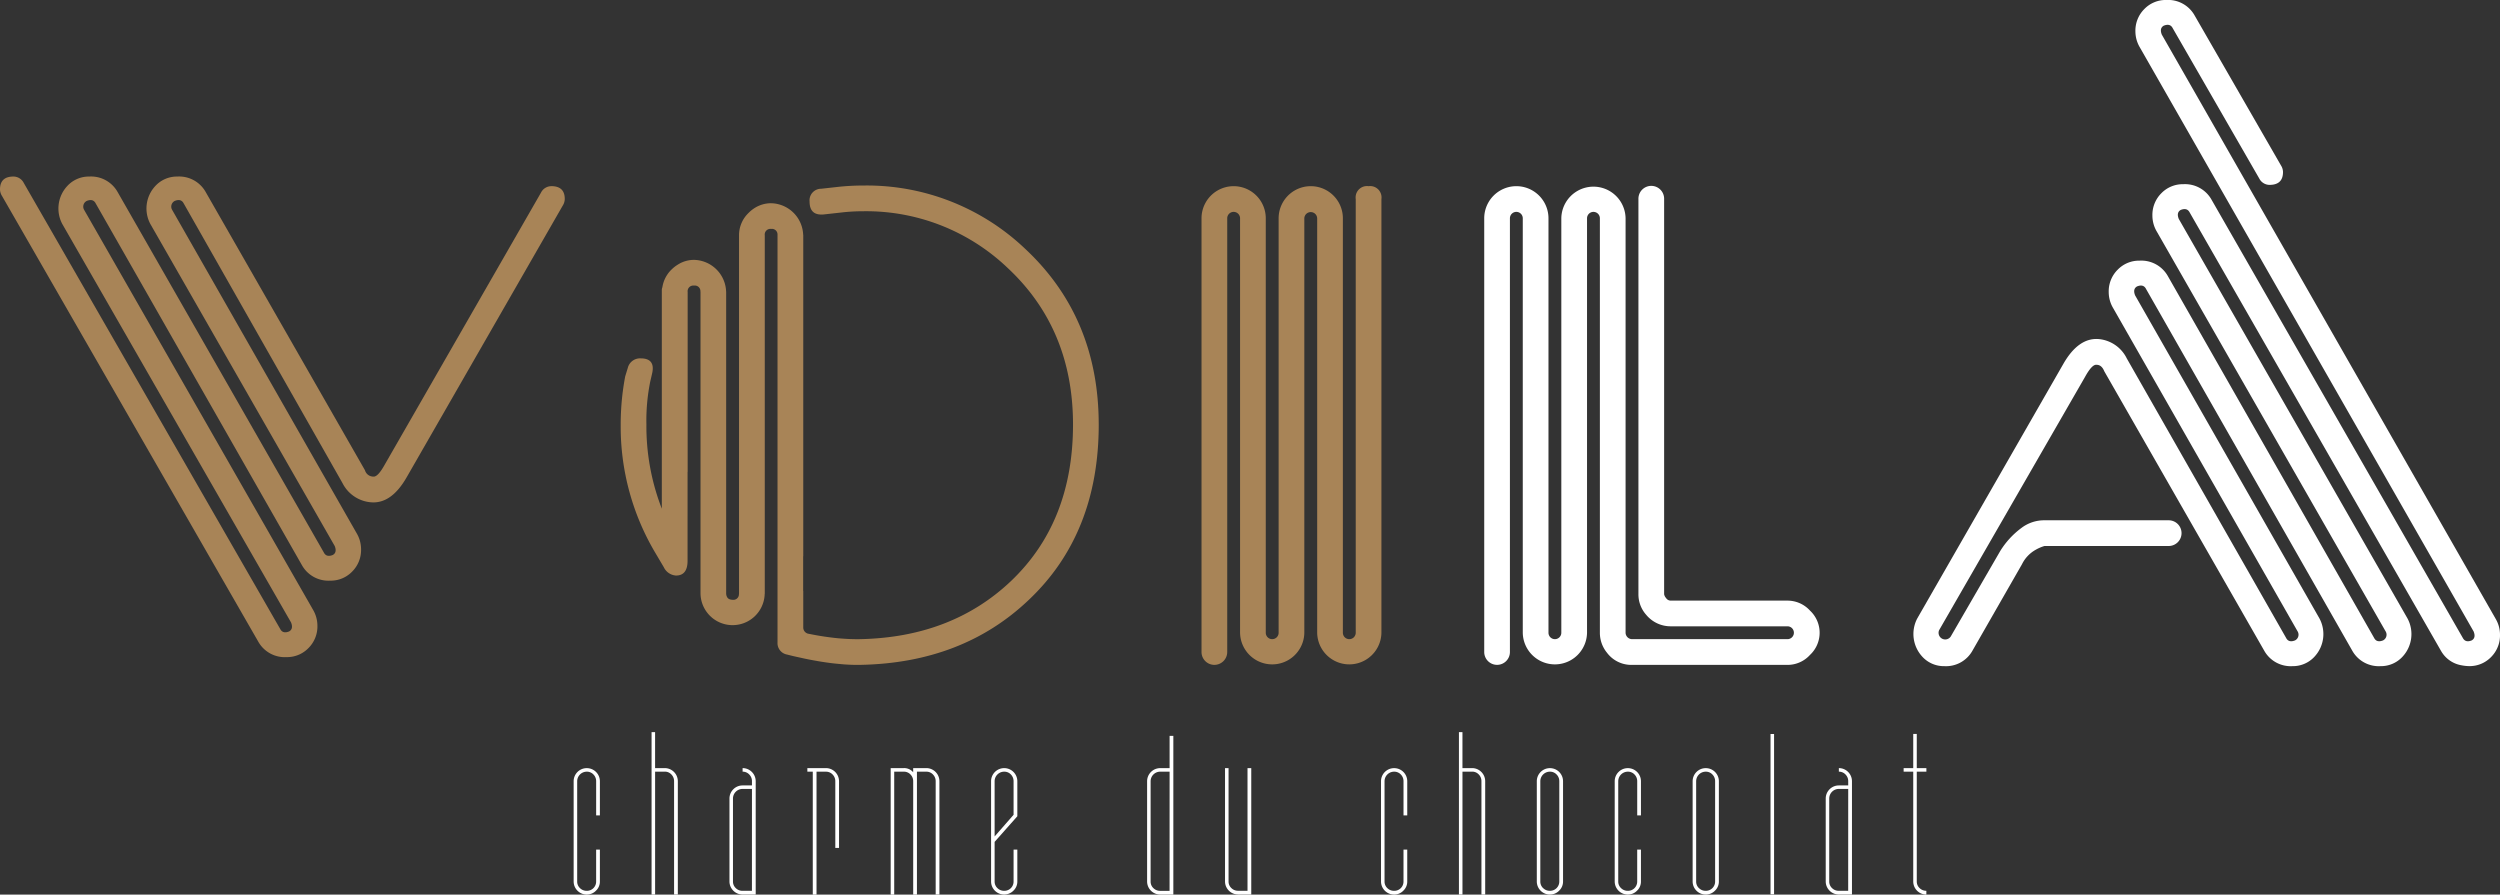 <svg xmlns="http://www.w3.org/2000/svg" width="338.207" height="121.02" viewBox="0 0 338.207 121.02">
  <rect x="0" y="0" width="338.207" height="121.02" fill="#333333" stroke="none"/>
  <g id="Group_1" data-name="Group 1" transform="translate(-111.097 -718.389)">
    <g id="Group_41" data-name="Group 41">
      <path id="Path_19" data-name="Path 19" d="M185.676,743.576a1.571,1.571,0,0,0-1.39.869l-21.122,36.768q-.959,1.74-1.565,1.652a1.181,1.181,0,0,1-1.131-.865l-21.555-37.651a4.116,4.116,0,0,0-3.826-2.076,3.966,3.966,0,0,0-2.955,1.255,4.457,4.457,0,0,0-.7,5.154l24.946,43.574c.231.579.145.982-.26,1.213q-.87.35-1.217-.346L127,744.352a4.113,4.113,0,0,0-3.823-2.079,3.96,3.96,0,0,0-2.956,1.256,4.464,4.464,0,0,0-.7,5.159L150.473,802.6q.346.867-.262,1.212-.87.348-1.215-.348l-34.683-60.324a1.579,1.579,0,0,0-1.391-.868q-1.824,0-1.825,1.737a1.687,1.687,0,0,0,.26.869L146.04,805.2a4.108,4.108,0,0,0,3.824,2.086,4.027,4.027,0,0,0,2.955-1.217,4.129,4.129,0,0,0,1.219-3.042,4.291,4.291,0,0,0-.608-2.173l-30.947-54.066a.866.866,0,0,1,.348-1.217c.58-.231.984-.116,1.217.348l27.9,48.937a4.109,4.109,0,0,0,3.824,2.086,4.017,4.017,0,0,0,2.955-1.217,4.125,4.125,0,0,0,1.217-3.041,4.255,4.255,0,0,0-.608-2.174l-24.946-43.722a.864.864,0,0,1,.346-1.217c.578-.231.986-.116,1.217.348l21.47,37.811a4.746,4.746,0,0,0,3.825,2.608q2.781.261,4.869-3.39l21.122-36.768a1.686,1.686,0,0,0,.26-.869q0-1.74-1.826-1.739" fill="#a88457"/>
      <path id="Path_20" data-name="Path 20" d="M296.242,743.576a1.536,1.536,0,0,0-1.738,1.739v58.672a.869.869,0,1,1-1.739,0V747.922a4.346,4.346,0,0,0-8.692,0v56.065a.869.869,0,1,1-1.739,0V747.922a4.346,4.346,0,0,0-8.692,0v58.673a1.738,1.738,0,0,0,3.477,0V747.922a.869.869,0,1,1,1.738,0v56.065a4.347,4.347,0,0,0,8.693,0V747.922a.87.87,0,0,1,1.739,0v56.065a4.346,4.346,0,0,0,8.691,0V745.315a1.537,1.537,0,0,0-1.738-1.739" fill="#a88457"/>
      <path id="Path_21" data-name="Path 21" d="M352.914,799.642h-15.82a.752.752,0,0,1-.608-.349,1.036,1.036,0,0,1-.261-.52V745.315a1.739,1.739,0,1,0-3.477,0v53.458a4.153,4.153,0,0,0,1.043,2.78,4.28,4.28,0,0,0,3.3,1.565h15.82a.869.869,0,0,1,0,1.738H331.879a.888.888,0,0,1-.869-.869V747.922a4.347,4.347,0,0,0-8.693,0v56.065a.869.869,0,1,1-1.738,0V747.922a4.346,4.346,0,0,0-8.692,0v58.672a1.738,1.738,0,1,0,3.476,0V747.922a.869.869,0,0,1,1.739,0v56.065a4.347,4.347,0,0,0,8.693,0V747.922a.869.869,0,1,1,1.738,0v56.065a4.254,4.254,0,0,0,.956,2.7,4.124,4.124,0,0,0,3.39,1.651h21.035a4.1,4.1,0,0,0,3.042-1.348,4.1,4.1,0,0,0,0-6,4.1,4.1,0,0,0-3.042-1.346" fill="#fff"/>
      <path id="Path_22" data-name="Path 22" d="M448.7,802.075l-45.146-79q-.345-.866.261-1.212.871-.348,1.217.348l11.7,20.319a1.574,1.574,0,0,0,1.389.87q1.827,0,1.827-1.739a1.676,1.676,0,0,0-.261-.868l-11.7-20.32a4.109,4.109,0,0,0-3.824-2.086A4.024,4.024,0,0,0,401.2,719.6a4.129,4.129,0,0,0-1.219,3.042,4.256,4.256,0,0,0,.609,2.172l45.145,79q.347.868-.261,1.212c-.554.223-.944.118-1.18-.3l-34.017-59.327a4.11,4.11,0,0,0-3.824-2.091,4.023,4.023,0,0,0-2.956,1.217,4.124,4.124,0,0,0-1.217,3.042,4.238,4.238,0,0,0,.609,2.173l30.944,54.067a.865.865,0,0,1-.348,1.216q-.87.349-1.217-.347l-27.9-48.939a4.114,4.114,0,0,0-3.826-2.086,4.019,4.019,0,0,0-2.954,1.218,4.125,4.125,0,0,0-1.218,3.043,4.247,4.247,0,0,0,.609,2.172l24.947,43.723a.867.867,0,0,1-.348,1.216q-.87.349-1.217-.347L398.809,766.87a4.7,4.7,0,0,0-3.738-2.606q-2.783-.261-4.867,3.4L370.471,802.05a4.521,4.521,0,0,0,.695,5.192,3.95,3.95,0,0,0,2.957,1.266,4.1,4.1,0,0,0,3.823-2.11l6.695-11.685a4.524,4.524,0,0,1,1.824-1.934,5.555,5.555,0,0,1,1.218-.526h16.8a1.739,1.739,0,1,0,0-3.478h-16.8a5.083,5.083,0,0,0-3.13,1.043,11.191,11.191,0,0,0-2.868,3.129l-6.693,11.562a.9.9,0,0,1-1.566-.869l19.732-34.248c.638-1.159,1.158-1.708,1.566-1.652.461,0,.81.291,1.042.869l21.644,37.812a4.108,4.108,0,0,0,3.824,2.087,3.956,3.956,0,0,0,2.956-1.262,4.485,4.485,0,0,0,.7-5.172l-24.947-43.721c-.232-.579-.145-.986.261-1.217.578-.232.985-.116,1.217.347l27.9,48.938a4.111,4.111,0,0,0,3.826,2.087,3.957,3.957,0,0,0,2.955-1.262,4.485,4.485,0,0,0,.7-5.172L405.85,748.009c-.234-.578-.146-.985.259-1.218.579-.229.985-.114,1.218.351l33.984,59.278.019.03a3.941,3.941,0,0,0,2.832,1.953,5.311,5.311,0,0,0,.97.1,4.027,4.027,0,0,0,2.955-1.217,4.132,4.132,0,0,0,1.217-3.043,4.264,4.264,0,0,0-.608-2.173" fill="#fff"/>
      <path id="Path_23" data-name="Path 23" d="M259.735,775.823q0-14.514-9.995-23.815a31.073,31.073,0,0,0-21.819-8.521,32.328,32.328,0,0,0-3.39.176l-2.346.261a1.568,1.568,0,0,0-1.565,1.738q0,1.914,1.912,1.738l2.347-.26a25.991,25.991,0,0,1,3.042-.174,27.721,27.721,0,0,1,19.471,7.648q8.866,8.262,8.866,21.209,0,13.216-8.431,21.211-8,7.56-20.34,7.822c-.47.012-.958,0-1.45-.017q-.668-.03-1.357-.086h-.021a36.6,36.6,0,0,1-3.936-.58c-.1-.02-.189-.034-.286-.054a.854.854,0,0,1-.673-.826V798.32h-.014v-4.67l.014.009V750.228c0-.046-.012-.089-.014-.135a4.44,4.44,0,0,0-4.333-4.21,4.09,4.09,0,0,0-1.552.3l-.123.049a4.476,4.476,0,0,0-1.367.953,4.172,4.172,0,0,0-1.3,3.042v48.435c0,.034-.012.059-.013.092a.752.752,0,0,1-.856.776,1.182,1.182,0,0,1-.324-.046.653.653,0,0,1-.441-.356,1.032,1.032,0,0,1-.106-.466V757.892c0-.047-.011-.089-.012-.136a4.438,4.438,0,0,0-4.333-4.21,4.04,4.04,0,0,0-2.162.621,4.737,4.737,0,0,0-.88.682,4.218,4.218,0,0,0-1.242,2.4,1.218,1.218,0,0,0-.076.32v29.641a30.829,30.829,0,0,1-2.086-11.388,26.637,26.637,0,0,1,.521-5.822l.262-1.13q.434-2-1.564-2a1.706,1.706,0,0,0-1.74,1.305l-.346,1.13a34.862,34.862,0,0,0-.61,6.517,33.423,33.423,0,0,0,4.7,17.386l1.13,1.912a1.968,1.968,0,0,0,1.651,1.13q1.563,0,1.564-2V782.225h.014V757.892a.766.766,0,0,1,.856-.868h.013a.754.754,0,0,1,.857.777c0,.033.012.056.012.092v40.771a4.342,4.342,0,0,0,8.68.135c0-.046.013-.089.013-.135V750.228a.768.768,0,0,1,.868-.87.754.754,0,0,1,.857.779v55.154a1.569,1.569,0,0,0,1.3,1.65l.348.088c.578.148,1.126.261,1.682.383h0c.092.02.184.043.276.063h.007c.6.129,1.187.238,1.762.337.186.033.37.064.554.094.481.076.956.145,1.416.2.329.041.644.07.962.1s.671.066.991.083c.659.039,1.3.058,1.909.045q13.821-.261,22.774-8.78,9.474-8.951,9.474-23.731" fill="#a88457"/>
      <path id="Path_24" data-name="Path 24" d="M191.746,828.7V824.08a1.273,1.273,0,0,0-.366-.916,1.209,1.209,0,0,0-.9-.381,1.3,1.3,0,0,0-1.3,1.3v13.554a1.2,1.2,0,0,0,.38.9,1.274,1.274,0,0,0,.916.366,1.25,1.25,0,0,0,1.268-1.268v-4.311h.507v4.311a1.685,1.685,0,0,1-.535,1.254,1.723,1.723,0,0,1-1.24.521,1.779,1.779,0,0,1-1.775-1.775V824.08a1.775,1.775,0,0,1,3.55,0V828.7Z" fill="#fff"/>
      <path id="Path_25" data-name="Path 25" d="M199.72,817.43V822.3h1.3a1.779,1.779,0,0,1,1.776,1.774v15.33h-.508v-15.33a1.278,1.278,0,0,0-.366-.916,1.2,1.2,0,0,0-.9-.38h-1.3v16.626h-.479V817.43Z" fill="#fff"/>
      <path id="Path_26" data-name="Path 26" d="M211.556,822.3a1.777,1.777,0,0,1,1.775,1.774v15.33h-1.775a1.777,1.777,0,0,1-1.775-1.774V826.418a1.777,1.777,0,0,1,1.775-1.774h1.268v-.565a1.274,1.274,0,0,0-.366-.915,1.2,1.2,0,0,0-.9-.381Zm1.268,2.817h-1.268a1.3,1.3,0,0,0-1.3,1.3v11.217a1.2,1.2,0,0,0,.38.9,1.271,1.271,0,0,0,.916.367h1.268Z" fill="#fff"/>
      <path id="Path_27" data-name="Path 27" d="M221.559,822.783v16.626h-.507V822.783h-.733V822.3h2.508a1.781,1.781,0,0,1,1.776,1.775V833.1H224.1v-9.018a1.272,1.272,0,0,0-.366-.915,1.2,1.2,0,0,0-.9-.381Z" fill="#fff"/>
      <path id="Path_28" data-name="Path 28" d="M237.678,839.409v-15.33a1.271,1.271,0,0,0-.367-.915,1.2,1.2,0,0,0-.9-.381h-1.268v16.626h-.507v-15.33a1.271,1.271,0,0,0-.367-.915,1.2,1.2,0,0,0-.9-.381h-1.3v16.626h-.478V822.3h1.775a1.584,1.584,0,0,1,1.268.563V822.3h1.775a1.777,1.777,0,0,1,1.775,1.774v15.33Z" fill="#fff"/>
      <path id="Path_29" data-name="Path 29" d="M245.652,832.28v5.355a1.2,1.2,0,0,0,.381.9,1.268,1.268,0,0,0,.915.366,1.248,1.248,0,0,0,1.268-1.266v-4.313h.509v4.313a1.693,1.693,0,0,1-.537,1.254,1.768,1.768,0,0,1-3.015-1.254V824.079a1.776,1.776,0,0,1,3.552,0v4.735Zm0-.732,2.564-2.932v-4.537a1.279,1.279,0,0,0-.365-.916,1.208,1.208,0,0,0-.9-.38,1.3,1.3,0,0,0-1.3,1.3Z" fill="#fff"/>
      <path id="Path_30" data-name="Path 30" d="M269.83,817.937v21.472h-1.775a1.779,1.779,0,0,1-1.775-1.775V824.079a1.779,1.779,0,0,1,1.775-1.775h1.268v-4.367Zm-.507,4.846h-1.268a1.3,1.3,0,0,0-1.3,1.3v13.555a1.2,1.2,0,0,0,.38.9,1.271,1.271,0,0,0,.916.367h1.268Z" fill="#fff"/>
      <path id="Path_31" data-name="Path 31" d="M277.3,822.3v15.33a1.2,1.2,0,0,0,.381.9,1.266,1.266,0,0,0,.915.366h1.268V822.3h.508v17.1h-1.776a1.777,1.777,0,0,1-1.775-1.774V822.3Z" fill="#fff"/>
      <path id="Path_32" data-name="Path 32" d="M300.968,828.7V824.08a1.273,1.273,0,0,0-.366-.916,1.21,1.21,0,0,0-.9-.381,1.3,1.3,0,0,0-1.3,1.3v13.554a1.2,1.2,0,0,0,.381.9,1.274,1.274,0,0,0,.916.366,1.25,1.25,0,0,0,1.268-1.268v-4.311h.507v4.311a1.686,1.686,0,0,1-.536,1.254,1.723,1.723,0,0,1-1.239.521,1.779,1.779,0,0,1-1.775-1.775V824.08a1.775,1.775,0,0,1,3.55,0V828.7Z" fill="#fff"/>
      <path id="Path_33" data-name="Path 33" d="M308.942,817.43V822.3h1.3a1.779,1.779,0,0,1,1.776,1.774v15.33h-.508v-15.33a1.278,1.278,0,0,0-.366-.916,1.2,1.2,0,0,0-.9-.38h-1.3v16.626h-.479V817.43Z" fill="#fff"/>
      <path id="Path_34" data-name="Path 34" d="M320.778,839.409A1.777,1.777,0,0,1,319,837.635V824.08a1.775,1.775,0,0,1,3.55,0v13.555a1.692,1.692,0,0,1-.535,1.254,1.728,1.728,0,0,1-1.24.52m-.916-.874a1.267,1.267,0,0,0,.916.366,1.252,1.252,0,0,0,1.268-1.266V824.08a1.271,1.271,0,0,0-.367-.916,1.2,1.2,0,0,0-.9-.381,1.3,1.3,0,0,0-1.3,1.3v13.555a1.2,1.2,0,0,0,.381.9" fill="#fff"/>
      <path id="Path_35" data-name="Path 35" d="M332.584,828.7V824.08a1.273,1.273,0,0,0-.366-.916,1.209,1.209,0,0,0-.9-.381,1.3,1.3,0,0,0-1.3,1.3v13.554a1.2,1.2,0,0,0,.38.9,1.274,1.274,0,0,0,.916.366,1.25,1.25,0,0,0,1.268-1.268v-4.311h.507v4.311a1.685,1.685,0,0,1-.535,1.254,1.723,1.723,0,0,1-1.24.521,1.779,1.779,0,0,1-1.775-1.775V824.08a1.775,1.775,0,0,1,3.55,0V828.7Z" fill="#fff"/>
      <path id="Path_36" data-name="Path 36" d="M341.855,839.409a1.777,1.777,0,0,1-1.774-1.774V824.08a1.775,1.775,0,0,1,3.55,0v13.555a1.692,1.692,0,0,1-.535,1.254,1.729,1.729,0,0,1-1.241.52m-.916-.874a1.27,1.27,0,0,0,.916.366,1.25,1.25,0,0,0,1.268-1.266V824.08a1.274,1.274,0,0,0-.366-.916,1.2,1.2,0,0,0-.9-.381,1.3,1.3,0,0,0-1.3,1.3v13.555a1.2,1.2,0,0,0,.38.9" fill="#fff"/>
      <rect id="Rectangle_22" data-name="Rectangle 22" width="0.479" height="21.698" transform="translate(350.619 817.683)" fill="#fff"/>
      <path id="Path_37" data-name="Path 37" d="M359.861,822.3a1.777,1.777,0,0,1,1.775,1.774v15.33h-1.775a1.777,1.777,0,0,1-1.775-1.774V826.418a1.777,1.777,0,0,1,1.775-1.774h1.268v-.565a1.274,1.274,0,0,0-.366-.915,1.2,1.2,0,0,0-.9-.381Zm1.268,2.817h-1.268a1.3,1.3,0,0,0-1.3,1.3v11.217a1.2,1.2,0,0,0,.38.9,1.271,1.271,0,0,0,.916.367h1.268Z" fill="#fff"/>
      <path id="Path_38" data-name="Path 38" d="M371.7,839.409a1.777,1.777,0,0,1-1.775-1.774V822.783h-1.3V822.3h1.3v-4.621h.479V822.3h1.3v.478h-1.3v14.852a1.2,1.2,0,0,0,.38.9,1.271,1.271,0,0,0,.916.367Z" fill="#fff"/>
    </g>
  </g>
</svg>
